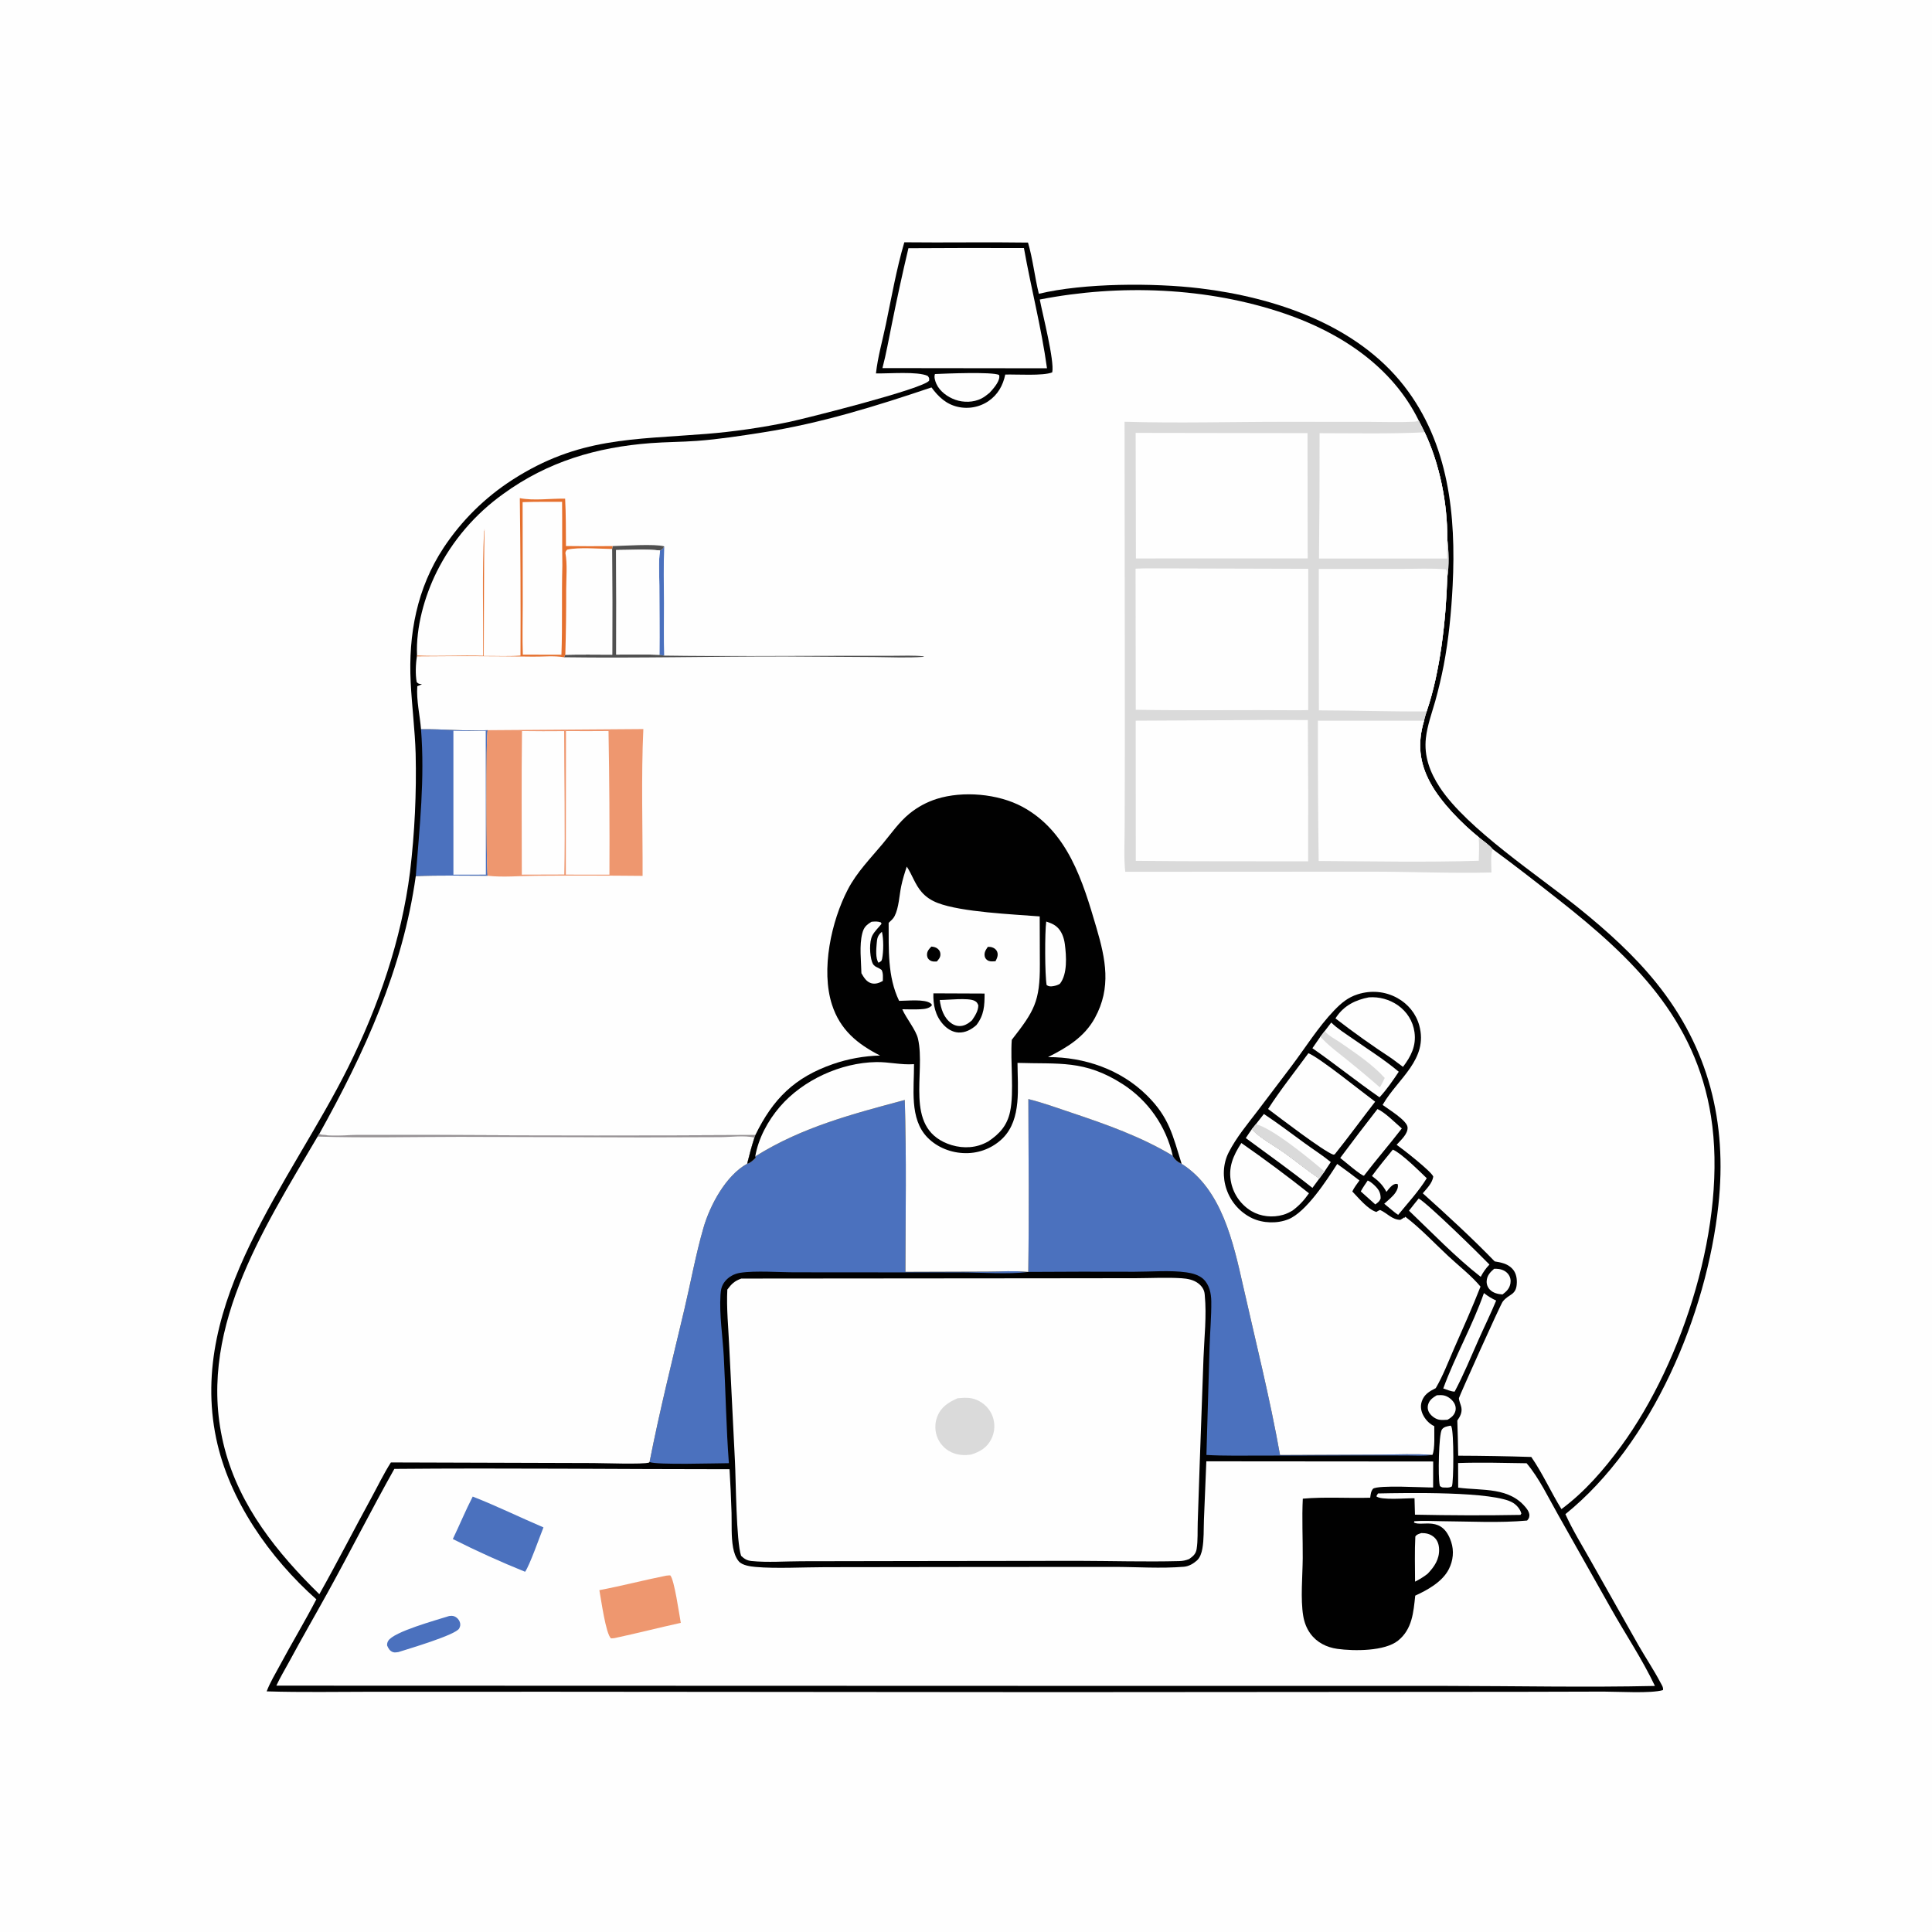 <?xml version="1.0" encoding="utf-8" ?>
<svg xmlns="http://www.w3.org/2000/svg" xmlns:xlink="http://www.w3.org/1999/xlink" width="1024" height="1024">
	<path fill="#FEFEFE" d="M0 0L1024 0L1024 1024L0 1024L0 0Z"/>
	<path fill="#010101" d="M479.31 128.417C501.158 128.671 523.015 128.239 544.864 128.575C547.443 137.309 548.404 146.818 550.61 155.719C574.376 149.958 611.624 149.878 636.047 152.83C675.594 157.61 718.898 172.057 744.215 204.589C767.912 235.04 771.801 273.147 769.932 310.326C769.226 324.378 767.838 338.714 765.211 352.541Q763.328 362.241 760.67 371.757C758.854 378.09 756.503 384.557 755.76 391.127C754.669 400.779 757.881 409.328 763.117 417.312C777.486 439.223 815.675 464.268 837.189 481.643C851.777 493.424 866.082 506.312 877.859 520.926C905.696 555.468 915.5 594.971 910.793 638.66C904.553 696.591 875.85 765.26 829.698 802.53C833.539 811.03 838.572 819.169 843.154 827.285L868.422 872.018C872.21 878.618 876.521 885.03 880.059 891.759C880.745 893.064 881.704 894.322 881.412 895.789C874.96 897.673 857.799 896.582 849.879 896.581L806.708 896.691L558.885 896.869L295.927 896.654L197.96 896.66C179.11 896.672 160.183 897.031 141.343 896.461C143.13 891.742 145.895 887.22 148.276 882.773C154.584 870.99 161.517 859.529 167.665 847.672C142.904 825.696 121.38 795.042 114.581 762.383C99.424 689.583 154.33 626.504 184.58 565.602C200.651 533.247 212.793 497.987 217.336 462.049Q219.187 446.464 219.93 430.787Q220.672 415.11 220.302 399.42C219.922 386.736 218.302 374.256 217.672 361.621C216.401 336.183 220.97 311.761 235.136 290.288Q236.914 287.599 238.83 285.007Q240.745 282.414 242.792 279.924Q244.839 277.434 247.013 275.053Q249.186 272.673 251.48 270.408Q253.774 268.144 256.182 266.001Q258.591 263.858 261.107 261.844Q263.623 259.829 266.24 257.947Q268.858 256.065 271.569 254.322C306.607 231.744 335.327 233.095 374.312 229.975C388.905 228.808 404.061 226.608 418.39 223.599C426.371 221.922 489.607 206.079 492.461 201.735C492.529 200.309 492.57 200.349 491.68 199.24C486.346 196.719 471.111 198.099 464.277 197.906C465.207 189.334 467.756 180.417 469.523 171.956C472.54 157.508 475.148 142.583 479.31 128.417Z"/>
	<path fill="#FEFEFE" d="M724.921 625.689C726.492 626.358 727.777 627.53 728.979 628.723C730.944 630.675 731.775 632.426 731.77 635.182C731.158 636.828 730.291 637.391 728.926 638.364L721.231 631.466C722.317 629.459 723.654 627.586 724.921 625.689Z"/>
	<path fill="#FEFEFE" d="M791.927 672.473C792.73 672.467 793.514 672.469 794.311 672.584C796.377 672.88 798.301 673.777 799.535 675.516C800.525 676.911 800.858 678.586 800.55 680.264C800.051 682.976 798.484 684.499 796.36 686.092C793.937 685.915 791.407 685.347 789.657 683.53Q789.443 683.309 789.252 683.068Q789.061 682.827 788.896 682.567Q788.73 682.308 788.592 682.033Q788.454 681.758 788.345 681.471Q788.236 681.183 788.156 680.886Q788.077 680.589 788.028 680.285Q787.979 679.981 787.962 679.674Q787.944 679.367 787.958 679.06C788.1 676.152 789.818 674.26 791.927 672.473Z"/>
	<path fill="#FEFEFE" d="M761.547 739.514C762.718 739.458 763.977 739.355 765.134 739.577C767.297 739.991 769.43 741.589 770.603 743.425C771.546 744.901 771.847 746.696 771.235 748.373C770.503 750.376 768.989 751.498 767.21 752.506C765.866 752.566 764.434 752.693 763.099 752.522C761.048 752.258 758.869 750.719 757.71 749.036C756.788 747.698 756.499 746.128 756.904 744.56C757.554 742.046 759.429 740.763 761.547 739.514Z"/>
	<path fill="#FEFEFE" d="M768.701 755.639L769.024 755.704C769.101 755.835 769.193 755.957 769.256 756.095C770.68 759.228 770.499 785.477 769.536 787.82C768.197 788.725 766.2 788.413 764.626 788.375C763.98 788.167 764.229 788.288 763.635 787.926C763.049 787.569 763.234 787.79 763.054 787.021C762.146 783.153 762.538 760.117 764.237 757.672C765.269 756.187 767.054 756.01 768.701 755.639Z"/>
	<path fill="#FEFEFE" d="M753.317 812.553C755.865 812.533 758.054 813.007 760.042 814.705C761.93 816.318 762.655 818.636 762.748 821.058C762.957 826.47 760.178 830.494 756.596 834.197C754.454 835.834 752.422 837.088 750.011 838.296C749.984 830.345 749.747 822.326 750.153 814.386C750.974 813.167 751.981 813.071 753.317 812.553Z"/>
	<path fill="#FEFEFE" d="M663.476 598.506C667.973 603.299 675.321 607.152 680.739 611.025C686.971 615.481 692.904 620.375 699.253 624.664L695.609 629.609C684.122 620.459 672.116 611.923 660.298 603.206C661.306 601.608 662.407 600.064 663.476 598.506Z"/>
	<path fill="#FEFEFE" d="M786.515 685.355C788.642 687.025 790.565 688.181 792.998 689.33C790.106 696.328 786.715 703.196 783.641 710.126C779.575 719.294 775.704 728.747 770.989 737.595C769.014 737.531 766.84 736.533 764.952 735.917C771.231 718.742 780.467 702.657 786.515 685.355Z"/>
	<path fill="#FEFEFE" d="M495.542 198.253C501.274 197.998 525.584 196.976 529.494 198.708C529.65 199.243 529.703 199.285 529.658 199.932C529.466 202.697 526.268 206.297 524.428 208.249C523.049 209.353 521.671 210.474 520.081 211.264C515.929 213.329 510.683 213.434 506.348 211.893C502.313 210.459 498.13 207.493 496.323 203.497C495.629 201.962 494.953 199.89 495.542 198.253Z"/>
	<path fill="#FEFEFE" d="M751.923 635.243C756.571 637.68 784.479 665.069 789.433 670.237C787.468 672.308 786.134 674.23 784.809 676.754C771.402 666.264 759.11 653.435 746.794 641.691C748.454 639.509 750.215 637.388 751.923 635.243Z"/>
	<path fill="#FEFEFE" d="M669.887 590.43C677.308 595.328 684.395 600.75 691.59 605.974C696.138 609.276 700.995 612.369 705.34 615.913L702.012 620.923L699.253 624.664C692.904 620.375 686.971 615.481 680.739 611.025C675.321 607.152 667.973 603.299 663.476 598.506L665.612 595.883L669.887 590.43Z"/>
	<path fill="#DADADA" d="M665.612 595.883C674.092 597.652 694.616 614.526 702.012 620.923L699.253 624.664C692.904 620.375 686.971 615.481 680.739 611.025C675.321 607.152 667.973 603.299 663.476 598.506L665.612 595.883Z"/>
	<path fill="#FEFEFE" d="M738.218 609.321C742.602 611.088 752.466 620.863 756.208 624.491C752.016 631.33 746.144 637.658 741.063 643.884C739.531 642.929 738.173 641.731 736.786 640.58L733.67 638.015C735.631 636.207 738.255 634.223 739.701 631.99C740.589 630.618 741.191 629.214 740.828 627.625C740.607 627.58 740.39 627.508 740.164 627.489C738.041 627.313 736.018 630.257 734.834 631.711C732.805 627.887 730.553 625.86 727.168 623.313C730.676 618.506 734.454 613.927 738.218 609.321Z"/>
	<path fill="#FEFEFE" d="M730.088 587.82C734.022 589.526 739.598 595.188 742.985 598.106C736.469 606.574 729.442 614.659 722.937 623.156C721.531 623.216 712.219 615.18 710.345 613.732Q720.058 600.656 730.088 587.82Z"/>
	<path fill="#FEFEFE" d="M730.365 791.558C744.629 791.268 792.435 790.295 802.125 796.642C804.029 797.889 805.816 799.993 806.349 802.227L805.852 802.931C787.273 803.284 768.537 803.189 749.958 802.811L749.721 794.11C745.694 793.983 731.828 795.319 729.473 793.054L730.365 791.558Z"/>
	<path fill="#FEFEFE" d="M705.592 541.962C708.892 545.225 713.032 547.773 716.826 550.426C725.003 556.146 733.748 561.623 741.372 568.052C738.307 572.645 734.948 577.548 731.177 581.591C719.106 573.225 707.663 563.98 695.601 555.578L699.796 549.504L702.12 546.496L705.592 541.962Z"/>
	<path fill="#DADADA" d="M702.12 546.496C704.149 549.036 708.117 550.972 710.83 552.861C718.802 558.413 727.395 564.101 733.94 571.353C733.117 573.027 732.333 574.732 731.353 576.321Q722.567 568.645 713.466 561.345C709.309 557.978 704.987 554.822 701.249 550.982L699.796 549.504L702.12 546.496Z"/>
	<path fill="#FEFEFE" d="M725.529 528.613Q726.541 528.539 727.555 528.551Q728.569 528.562 729.578 528.66Q730.588 528.758 731.586 528.941Q732.583 529.124 733.562 529.391Q734.54 529.658 735.493 530.007Q736.445 530.356 737.364 530.784Q738.284 531.212 739.164 531.717Q740.043 532.222 740.877 532.799C745.719 536.197 748.894 541.215 749.711 547.089C750.715 554.305 747.84 559.93 743.61 565.463L737.75 561.088C727.668 554.464 717.352 547.179 707.821 539.774C707.999 539.503 708.174 539.23 708.356 538.962C712.459 532.919 718.552 529.935 725.529 528.613Z"/>
	<path fill="#FEFEFE" d="M657.941 605.821Q676.275 618.583 693.781 632.46C691.237 636.116 688.666 638.93 685.094 641.604C683.492 642.552 681.927 643.337 680.132 643.859C674.535 645.485 668.283 644.864 663.247 641.884Q662.746 641.582 662.262 641.255Q661.777 640.928 661.309 640.577Q660.841 640.226 660.392 639.852Q659.943 639.478 659.513 639.082Q659.083 638.686 658.673 638.269Q658.263 637.852 657.875 637.414Q657.487 636.977 657.122 636.52Q656.757 636.064 656.415 635.59Q656.073 635.116 655.755 634.625Q655.437 634.134 655.145 633.628Q654.852 633.121 654.585 632.601Q654.319 632.081 654.078 631.548Q653.838 631.015 653.625 630.47Q653.412 629.926 653.227 629.371Q653.042 628.817 652.885 628.253Q652.727 627.69 652.599 627.12C650.735 618.946 653.605 612.49 657.941 605.821Z"/>
	<path fill="#FEFEFE" d="M693.475 558.228C699.558 560.682 721.734 578.66 728.858 583.917C721.661 593.179 714.775 602.675 707.432 611.826L706.667 611.982C701.452 610.207 678.019 592.226 672.105 587.789C678.642 577.626 686.342 568 693.475 558.228Z"/>
	<path fill="#4B71BE" d="M223.148 386.489C234.938 386.341 246.668 387.606 258.466 387.013C257.489 389.501 257.694 457.549 258.411 464.164C245.753 464.14 233.012 463.873 220.364 464.378C222.403 438.275 225.214 412.751 223.148 386.489Z"/>
	<path fill="#FEFEFE" d="M240.314 387.34C246.041 387.53 251.715 387.512 257.443 387.353L257.52 463.565L240.324 463.6L240.314 387.34Z"/>
	<path fill="#FEFEFE" d="M481.478 131.572Q512.094 131.371 542.711 131.493C546.476 152.725 552.01 173.842 554.924 195.179L541.937 195.186L467.713 195.094C469.714 187.535 471.055 179.672 472.645 172.011Q476.717 151.716 481.478 131.572Z"/>
	<path fill="#4B71BE" d="M545.05 582.526C552.803 584.466 560.415 587.241 567.988 589.779C586.482 595.98 604.773 602.445 621.574 612.533C622.271 614.354 624.375 616.02 626.139 616.791C626.187 616.812 626.238 616.825 626.288 616.843C647.537 630.269 653.659 658.489 658.811 681.284C665.555 711.123 673.083 741.061 678.441 771.178L731.402 770.951C740.552 770.94 750.094 770.419 759.208 771.116C754.862 771.808 750.003 771.438 745.59 771.431L720.706 771.411L668.783 771.491C659.024 771.474 649.175 771.717 639.432 771.157L641.1 713.73C641.345 705.761 642.097 697.706 642.006 689.741C641.957 685.532 640.997 680.85 637.747 677.886C635.378 675.725 631.912 674.806 628.816 674.377C620.031 673.161 610.192 674.066 601.264 674.056Q573.131 673.942 544.998 674.137C545.455 643.64 545.146 613.028 545.05 582.526Z"/>
	<path fill="#4B71BE" d="M400.297 612.92C425.019 597.415 451.677 590.484 479.553 583.008C480.506 613.327 479.941 643.76 479.926 674.093L523.278 673.952C530.373 673.947 537.949 673.425 544.998 674.137C544.863 674.157 544.728 674.178 544.593 674.196C534.771 675.511 519.392 674.394 508.995 674.413L421.933 674.346C413.414 674.394 400.35 673.355 392.359 674.609C389.18 675.108 386.252 676.658 384.227 679.194C382.447 681.425 382.05 683.543 381.874 686.322C381.198 697.024 383.064 708.433 383.634 719.165C384.632 737.921 384.9 756.795 386.32 775.517C379.55 775.528 348.303 776.537 344.28 774.917C349.604 747.837 356.335 720.954 362.7 694.101C366.113 679.7 368.746 664.913 372.865 650.708C376.328 638.766 384.709 623.054 396.005 616.799C397.702 616.48 399.378 614.737 400.583 613.568L400.297 612.92Z"/>
	<path fill="#FEFEFE" d="M392.891 677.665L556.135 677.526L602.244 677.471C610.179 677.443 618.369 676.997 626.282 677.496C629.338 677.688 632.572 678.284 635.063 680.18C636.897 681.576 638.234 683.427 638.484 685.748C638.513 686.024 638.531 686.302 638.558 686.578C639.605 697.346 638.286 708.843 637.879 719.675L635.864 775.964L634.827 806.744C634.672 811.361 634.961 816.488 634.239 821.021C633.819 823.656 632.356 824.84 630.278 826.318C628.451 827.04 626.991 827.359 625.022 827.41C607.205 827.873 589.217 827.313 571.379 827.273L480.205 827.393L424.779 827.492C416.209 827.508 406.89 828.238 398.373 827.378C395.942 827.132 394.535 826.27 392.802 824.621C390.192 817.064 390.06 784.552 389.539 774.53L386.502 713.539C386.057 703.591 384.991 693.447 385.499 683.494C387.763 680.455 389.293 678.978 392.891 677.665Z"/>
	<path fill="#DADADA" d="M507.534 741.115C511.018 740.799 514.187 740.545 517.523 741.907Q518.246 742.201 518.936 742.567Q519.626 742.933 520.275 743.368Q520.924 743.802 521.525 744.3Q522.127 744.798 522.675 745.354Q523.222 745.91 523.711 746.519Q524.2 747.129 524.624 747.784Q525.048 748.44 525.404 749.135Q525.759 749.83 526.042 750.558Q526.322 751.299 526.524 752.065Q526.726 752.831 526.847 753.614Q526.967 754.397 527.006 755.189Q527.044 755.98 527 756.771Q526.956 757.562 526.83 758.344Q526.704 759.126 526.496 759.891Q526.289 760.656 526.004 761.395Q525.718 762.134 525.357 762.839C523.086 767.353 519.379 769.453 514.745 770.952C511.635 771.4 508.496 771.336 505.52 770.245Q504.825 769.997 504.159 769.68Q503.493 769.364 502.861 768.982Q502.23 768.601 501.64 768.159Q501.049 767.716 500.506 767.217Q499.963 766.718 499.473 766.167Q498.982 765.616 498.549 765.018Q498.116 764.421 497.745 763.784Q497.374 763.146 497.068 762.475Q496.76 761.789 496.522 761.076Q496.284 760.362 496.118 759.629Q495.952 758.895 495.86 758.149Q495.768 757.402 495.75 756.65Q495.733 755.898 495.791 755.148Q495.848 754.399 495.98 753.658Q496.113 752.918 496.318 752.194Q496.523 751.471 496.799 750.771C498.843 745.648 502.736 743.219 507.534 741.115Z"/>
	<path fill="#FEFEFE" d="M169.182 601.075C174.123 602.483 184.286 601.556 189.872 601.557L231.738 601.545Q316.048 602.044 400.358 601.569L399.859 602.978C398.367 607.543 397.173 612.145 396.005 616.799C384.709 623.054 376.328 638.766 372.865 650.708C368.746 664.913 366.113 679.7 362.7 694.101C356.335 720.954 349.604 747.837 344.28 774.917L344.031 775.19C340.893 776.251 319.289 775.451 314.396 775.448L207.186 775.121C203.429 781.003 200.293 787.545 196.937 793.678C187.613 810.721 178.791 828.053 169.251 844.975C146.939 823.055 127.075 798.521 119.024 767.61C103.206 706.882 139.115 652.285 168.33 602.41L169.182 601.075Z"/>
	<path fill="#979295" d="M169.182 601.075C174.123 602.483 184.286 601.556 189.872 601.557L231.738 601.545Q316.048 602.044 400.358 601.569L399.859 602.978C394.756 601.63 387.298 602.696 381.919 602.715L340.69 602.849L243.692 602.552C218.619 602.569 193.385 603.2 168.33 602.41L169.182 601.075Z"/>
	<path fill="#FEFEFE" d="M639.383 774.524L759.623 774.622L759.582 788.4C754.322 788.447 730.722 786.99 727.746 789.06C726.553 790.494 726.496 792.023 726.239 793.821C714.393 794.161 702.303 793.28 690.516 794.324C689.984 804.755 690.547 815.399 690.473 825.857C690.407 835.136 689.223 847.517 690.74 856.497C691.302 859.824 692.457 862.947 694.428 865.709C697.873 870.533 703.122 873.15 708.905 873.942C717.736 875.152 733.961 875.23 741.019 869.544C748.527 863.496 749.161 854.54 750.103 845.722C756.683 842.71 764.529 838.357 767.916 831.674C770.207 827.152 770.753 822.025 769.14 817.192C764.404 802.997 753.933 809.295 749.41 806.981L749.643 806.278C754.5 805.903 759.49 806.243 764.363 806.276C779.122 806.376 794.705 807.262 809.39 805.916C810.11 805.122 810.483 804.586 810.596 803.478C810.737 802.099 809.986 800.701 809.18 799.638C800.32 787.953 785.708 790.195 772.864 788.48L772.83 775.436C784.889 775.029 797.061 775.368 809.126 775.548C815.797 783.39 820.7 793.848 825.803 802.809L853.62 852.113C861.317 865.852 870.439 879.374 877.144 893.587C840.601 894.399 803.829 893.612 767.273 893.57L560.625 893.548L146.466 893.424C148.48 889.061 151.045 884.879 153.325 880.644C159.989 868.262 167.02 856.132 173.812 843.828C185.763 822.179 196.896 800.102 209.013 778.544C268.216 778.009 327.464 778.724 386.671 778.719Q387.371 790.296 387.735 801.888C387.89 807.854 387.486 814.472 388.564 820.313C389.028 822.825 389.888 825.552 391.573 827.532C393.436 829.72 397.772 830.269 400.527 830.517C411.126 831.468 426.327 830.641 437.317 830.639L514.561 830.537L590.319 830.491C602.521 830.501 615.424 831.424 627.563 830.404C630.082 830.193 632.589 828.727 634.43 827.058C636.092 825.55 636.878 823.026 637.268 820.886C638.172 815.923 637.918 810.355 638.122 805.308L639.383 774.524Z"/>
	<path fill="#4B71BE" d="M237.995 856.539C239.13 856.371 240.036 856.317 241.111 856.821C242.264 857.363 243.289 858.478 243.707 859.698C244.138 860.953 244.006 861.954 243.378 863.12C241.513 866.588 216.091 874.054 211.107 875.643C210.106 875.777 209.126 875.988 208.148 875.609C206.567 874.997 205.768 873.58 205.163 872.11C205.169 871.123 205.235 870.602 205.742 869.72C208.554 864.832 231.481 858.653 237.995 856.539Z"/>
	<path fill="#EE976F" d="M353.099 835.134C353.799 835.017 354.544 835.018 355.254 834.977C357.403 837.14 360.048 855.957 360.837 860.151C349.081 862.732 337.416 865.73 325.631 868.252L323.833 868.389C321.039 865.884 318.568 847.542 317.681 842.818C329.533 840.572 341.255 837.491 353.099 835.134Z"/>
	<path fill="#4B71BE" d="M250.551 793.21C263.242 798.184 275.507 804.194 288.046 809.552C286.103 814.375 280.772 829.585 278.319 833.076C265.407 827.869 252.429 821.981 240.007 815.722C243.606 808.254 246.749 800.581 250.551 793.21Z"/>
	<path fill="#FEFEFE" d="M551.099 158.752C593.531 150.484 639.884 152.208 680.915 166.205C710.377 176.256 737.907 194.244 751.959 222.886C753.01 224.962 754.126 227.024 755.105 229.134C763.054 245.827 767.23 266.862 767.065 285.382C767.853 291.633 768.13 299.941 767.076 306.117C766.385 328.393 763.415 355.919 756.156 377.074C755.682 378.699 755.117 380.343 754.772 381.999C751.235 393.929 752.21 404.197 758.228 415.159C763.862 425.421 774.679 436.353 783.735 443.713C785.969 445.601 789.343 447.785 791.1 450.037C802.964 458.713 814.629 467.853 826.183 476.936C865.293 507.68 898.684 539.945 906.853 591.648C915.712 647.72 892.266 721.365 859.203 766.537C850.16 778.891 839.943 790.727 827.597 799.862C822.03 790.853 817.634 780.917 811.612 772.221Q792.248 771.604 772.874 771.547Q772.724 762.232 772.409 752.921C773.903 750.74 775.05 748.701 774.548 745.956C774.305 744.629 773.185 742.213 773.274 741.006C773.328 740.275 795.213 691.513 796.475 689.882C799.799 685.584 803.792 686.743 803.952 679.777C804.013 677.074 803.419 674.382 801.492 672.383C798.935 669.73 795.661 669.137 792.206 668.56C780.097 656.059 767.045 644.091 754.102 632.464C756.308 629.838 759.111 627.129 759.668 623.624C758.712 620.891 743.378 608.942 740.239 606.753C742.395 604.342 746.298 601.035 746.039 597.49C745.775 593.867 735.891 587.932 732.823 585.639C732.913 585.481 732.999 585.322 733.091 585.165C740.949 571.69 757.138 561.454 752.25 543.56C750.529 537.264 746.34 532.141 740.649 528.983C734.153 525.377 726.717 524.771 719.678 526.98C714.422 528.63 710.888 531.629 707.123 535.546C698.72 544.289 691.9 555.282 684.584 564.983L666.599 588.732C661.166 595.854 655.326 602.781 651.231 610.795C648.155 616.815 647.907 624.124 650.127 630.478Q650.339 631.094 650.582 631.698Q650.824 632.302 651.096 632.894Q651.367 633.485 651.668 634.063Q651.969 634.64 652.297 635.202Q652.626 635.764 652.982 636.31Q653.338 636.855 653.721 637.382Q654.103 637.908 654.511 638.416Q654.919 638.923 655.351 639.41Q655.784 639.897 656.24 640.362Q656.695 640.827 657.174 641.268Q657.652 641.71 658.151 642.128Q658.651 642.546 659.17 642.938Q659.689 643.331 660.228 643.697Q660.766 644.064 661.321 644.403Q661.877 644.743 662.448 645.055Q663.02 645.367 663.606 645.65C669.389 648.379 676.917 648.637 682.861 646.24C692.248 642.452 703.178 625.611 708.753 616.917Q714.733 621.174 720.541 625.663C719.214 627.543 717.718 629.407 716.753 631.502C719.986 634.835 725.019 641.061 729.515 642.364C729.66 642.265 729.804 642.164 729.952 642.068C730.457 641.743 730.914 641.531 731.468 641.312C735.275 642.998 737.78 646.483 742.214 646.54C742.947 646.111 743.692 645.729 744.347 645.188L744.308 645.686L744.842 644.895C752.938 651.047 760.189 658.846 767.654 665.794C773.295 671.044 779.781 676.04 784.702 681.928C780.386 692.974 775.48 703.835 770.719 714.696C767.657 721.682 764.847 729.175 760.977 735.747C757.584 737.443 754.689 739.113 753.502 743.006C752.714 745.592 753.234 748.204 754.551 750.516C755.87 752.832 757.779 754.766 760.202 755.905C760.112 759.508 760.673 768.02 759.208 771.116C750.094 770.419 740.552 770.94 731.402 770.951L678.441 771.178C673.083 741.061 665.555 711.123 658.811 681.284C653.659 658.489 647.537 630.269 626.288 616.843C626.238 616.825 626.187 616.812 626.139 616.791C624.375 616.02 622.271 614.354 621.574 612.533C604.773 602.445 586.482 595.98 567.988 589.779C560.415 587.241 552.803 584.466 545.05 582.526C545.146 613.028 545.455 643.64 544.998 674.137C537.949 673.425 530.373 673.947 523.278 673.952L479.926 674.093C479.941 643.76 480.506 613.327 479.553 583.008C451.677 590.484 425.019 597.415 400.297 612.92L400.583 613.568C399.378 614.737 397.702 616.48 396.005 616.799C397.173 612.145 398.367 607.543 399.859 602.978L400.358 601.569Q316.048 602.044 231.738 601.545L189.872 601.557C184.286 601.556 174.123 602.483 169.182 601.075C193.203 557.967 213.469 513.715 220.364 464.378C233.012 463.873 245.753 464.14 258.411 464.164C257.694 457.549 257.489 389.501 258.466 387.013C246.668 387.606 234.938 386.341 223.148 386.489C222.538 379.018 220.636 371.19 221.175 363.704C222.041 363.396 222.829 363.038 223.647 362.62C222.265 362.441 221.821 362.607 220.865 361.545C220.101 357.485 220.306 351.969 220.969 347.888L221.029 347.425C220.388 332.538 224.938 316.243 231.503 302.997Q233.035 299.937 234.749 296.975Q236.464 294.014 238.355 291.162Q240.247 288.31 242.308 285.579Q244.37 282.847 246.593 280.246Q248.817 277.645 251.194 275.184Q253.572 272.722 256.094 270.41Q258.617 268.098 261.276 265.944Q263.934 263.789 266.719 261.8C290.285 244.66 316.218 237.02 344.955 234.858C353.063 234.248 361.216 234.28 369.328 233.683C381.042 232.82 392.753 230.996 404.354 229.182C434.955 224.395 464.431 215.22 493.709 205.34C497.359 210.309 501.503 214.272 507.744 215.653Q508.257 215.768 508.775 215.856Q509.293 215.945 509.815 216.007Q510.337 216.069 510.861 216.105Q511.385 216.141 511.911 216.15Q512.436 216.159 512.961 216.142Q513.487 216.125 514.01 216.081Q514.534 216.038 515.055 215.968Q515.576 215.897 516.092 215.801Q516.609 215.705 517.12 215.583Q517.631 215.46 518.136 215.313Q518.64 215.165 519.136 214.992Q519.632 214.818 520.119 214.621Q520.606 214.423 521.082 214.2Q521.558 213.978 522.023 213.732Q522.487 213.486 522.938 213.217Q523.39 212.948 523.827 212.656C528.83 209.25 531.595 204.353 532.806 198.521C538.688 198.337 553.011 199.34 557.706 197.354C558.995 191.393 552.525 166.293 551.099 158.752Z"/>
	<path fill="#4B71BE" d="M352.063 289.588C351.625 299.586 351.873 309.667 351.905 319.675C351.935 328.924 351.729 338.246 352.012 347.486L349.517 347.071C349.637 334.835 349.483 322.585 349.465 310.347C349.456 304.344 348.906 297.688 349.839 291.772C351.208 291.122 351.274 290.906 352.063 289.588Z"/>
	<path fill="#505050" d="M324.679 289.443C330.594 289.313 347.103 288.141 352.063 289.588C351.274 290.906 351.208 291.122 349.839 291.772C342.252 290.949 334.199 291.524 326.55 291.534Q326.781 319.245 326.635 346.957C334.251 346.929 341.908 346.747 349.517 347.071L352.012 347.486C383.6 347.949 415.235 347.595 446.828 347.588L473.194 347.577C478.624 347.577 484.245 347.285 489.646 347.876L489.461 348.14C480.874 348.782 472.017 348.317 463.405 348.249L416.542 347.947C377.342 347.892 338.112 348.916 298.921 348.361L299.632 347.056C307.904 346.832 316.217 347 324.494 347.001Q324.602 318.981 324.43 290.961L324.679 289.443Z"/>
	<path fill="#FEFEFE" d="M326.55 291.534C334.199 291.524 342.252 290.949 349.839 291.772C348.906 297.688 349.456 304.344 349.465 310.347C349.483 322.585 349.637 334.835 349.517 347.071C341.908 346.747 334.251 346.929 326.635 346.957Q326.781 319.245 326.55 291.534Z"/>
	<path fill="#FEFEFE" d="M299.67 293.042C300.073 291.768 299.757 292.343 300.62 291.319C306.964 289.892 317.728 290.919 324.43 290.961Q324.602 318.981 324.494 347.001C316.217 347 307.904 346.832 299.632 347.056Q300.139 329.685 300.088 312.306C300.117 306.12 300.772 299.117 299.67 293.042Z"/>
	<path fill="#E5702E" d="M275.511 264.026C283.024 265.51 291.822 264.144 299.528 264.308C299.994 272.653 299.904 281.055 299.979 289.413Q312.329 289.583 324.679 289.443L324.43 290.961C317.728 290.919 306.964 289.892 300.62 291.319C299.757 292.343 300.073 291.768 299.67 293.042C300.772 299.117 300.117 306.12 300.088 312.306Q300.139 329.685 299.632 347.056L298.921 348.361C293.722 347.413 287.545 348.124 282.223 348.025Q251.597 347.607 220.969 347.888L221.029 347.425C232.699 347.967 244.433 347.188 256.111 347.573C256.182 325.556 255.535 303.281 256.567 281.298L256.864 281.332L256.783 280.075C256.412 302.606 256.555 325.139 256.411 347.676C262.835 347.573 269.49 347.971 275.876 347.471Q276.057 305.747 275.511 264.026Z"/>
	<path fill="#FEFEFE" d="M276.993 266.142C283.952 265.892 290.948 265.988 297.913 265.96C298.04 277.249 297.875 288.538 298.057 299.829C297.609 315.558 298.158 331.299 297.569 347.029L277.106 346.98C276.793 338.048 277.064 329.011 277.054 320.068L276.993 266.142Z"/>
	<path fill="#EE976F" d="M258.466 387.013L340.987 386.413C339.792 412.26 340.676 438.357 340.585 464.239Q312.262 463.947 283.938 464.179C275.757 464.216 266.463 465.117 258.411 464.164C257.694 457.549 257.489 389.501 258.466 387.013Z"/>
	<path fill="#FEFEFE" d="M276.667 387.467Q287.841 387.62 299.016 387.507C299.033 412.813 299.597 438.216 299.086 463.508L276.573 463.574C276.561 438.211 276.358 412.828 276.667 387.467Z"/>
	<path fill="#FEFEFE" d="M299.984 387.471Q311.256 387.56 322.528 387.454Q323.193 425.515 323.016 463.581L299.902 463.57L299.984 387.471Z"/>
	<path fill="#010101" d="M466.46 559.457C454.378 553.326 445.275 545.811 440.972 532.503C434.996 514.019 440.614 488.257 449.36 471.458C454.155 462.249 461.262 455.099 467.839 447.209C472.41 441.726 476.516 435.72 482.098 431.186Q483.7 429.884 485.418 428.739Q487.136 427.594 488.954 426.616Q490.772 425.638 492.674 424.836Q494.576 424.033 496.545 423.413C510.407 419.07 528.981 420.68 541.806 427.576C565.975 440.573 573.897 467.056 581.096 491.594C586.024 508.39 589.144 523.424 580.299 539.556C574.72 549.731 565.524 555.215 555.472 560.287C574.807 560.243 593.967 566.817 607.92 580.621C619.752 592.326 621.56 601.789 626.288 616.843C626.238 616.825 626.187 616.812 626.139 616.791C624.375 616.02 622.271 614.354 621.574 612.533C604.773 602.445 586.482 595.98 567.988 589.779C560.415 587.241 552.803 584.466 545.05 582.526C545.146 613.028 545.455 643.64 544.998 674.137C537.949 673.425 530.373 673.947 523.278 673.952L479.926 674.093C479.941 643.76 480.506 613.327 479.553 583.008C451.677 590.484 425.019 597.415 400.297 612.92L400.583 613.568C399.378 614.737 397.702 616.48 396.005 616.799C397.173 612.145 398.367 607.543 399.859 602.978L400.358 601.569C409.683 582.5 421.036 571.09 441.472 563.985Q444.485 562.943 447.57 562.135Q450.654 561.327 453.792 560.758Q456.929 560.19 460.101 559.864Q463.273 559.538 466.46 559.457Z"/>
	<path fill="#FEFEFE" d="M467.439 493.859C468.36 497.68 468.319 504.245 467.541 508.18C467.266 509.574 466.795 509.558 465.63 510.271C463.987 507.955 464.412 503.123 464.643 500.355C464.895 497.32 465.051 495.911 467.439 493.859Z"/>
	<path fill="#FEFEFE" d="M461.956 488.552C463.794 488.395 465.15 488.269 466.905 488.897L467.233 489.643C465.67 491.614 463.583 493.537 462.405 495.756C460.613 499.131 460.968 506.191 462.173 509.767C462.671 511.247 463.332 512.013 464.757 512.641C465.704 513.057 466.438 513.482 467.279 514.104C468.194 515.886 467.933 517.967 467.911 519.92C466.072 520.992 463.888 521.758 461.765 521.124C459.159 520.346 457.86 518.042 456.57 515.844C456.429 509.269 455.388 501.089 457.026 494.706C457.864 491.441 459.134 490.271 461.956 488.552Z"/>
	<path fill="#FEFEFE" d="M554.521 488.438C556.397 489.069 558.197 489.681 559.767 490.932C562.658 493.235 563.948 496.978 564.402 500.522C565.204 506.769 565.853 516.28 561.761 521.438C560.724 522.093 559.476 522.464 558.27 522.668C556.931 522.895 555.902 522.907 554.744 522.128C553.765 516.785 553.743 494.078 554.521 488.438Z"/>
	<path fill="#FEFEFE" d="M480.613 459.325C483.552 463.738 484.94 468.758 488.532 472.849C490.884 475.529 493.714 477.322 497.034 478.599C509.631 483.448 536.901 484.593 551.064 485.717L551.148 511.224C551.228 530.897 548.147 535.883 536.262 551.126C535.419 562.577 537.578 578.659 535.39 589.104C533.84 596.507 529.852 600.955 523.732 605.018Q522.525 605.68 521.261 606.226C515.233 608.864 508.185 608.551 502.135 606.152C479.173 597.044 490.786 568.806 486.551 550.536C485.456 545.81 480.332 539.814 478.228 534.932C481.456 534.967 484.739 535.094 487.962 534.92C490.106 534.805 492.427 534.535 493.906 532.886C493.795 532.304 493.869 532.283 493.238 531.8C490.066 529.371 480.725 530.494 476.546 530.474C470.314 517.527 471.091 503.122 471 489.119C472.125 488.079 473.407 486.996 474.118 485.616C476.436 481.116 476.618 474.676 477.663 469.685C478.405 466.144 479.459 462.75 480.613 459.325Z"/>
	<path fill="#010101" d="M523.576 501.845C524.393 501.842 525.113 501.87 525.903 502.131C527.017 502.5 528.044 503.267 528.495 504.387C529.232 506.217 528.464 507.863 527.639 509.469C526.463 509.547 525.165 509.71 524.037 509.287C523.05 508.916 522.197 508.062 521.958 507.035C521.463 504.908 522.438 503.522 523.576 501.845Z"/>
	<path fill="#010101" d="M493.64 501.707C494.887 501.803 496.12 502.083 497.093 502.933C498.043 503.762 498.464 504.709 498.435 505.98C498.401 507.535 497.497 508.504 496.541 509.601C495.317 509.64 494.221 509.762 493.116 509.131C492.072 508.535 491.451 507.626 491.355 506.423C491.185 504.293 492.294 503.129 493.64 501.707Z"/>
	<path fill="#010101" d="M494.715 526.488L521.848 526.601C521.855 533.092 521.596 537.99 517.509 543.32C514.863 545.684 511.591 547.455 507.949 547.245C504.787 547.062 502.002 545.28 499.92 542.983C495.718 538.345 494.514 532.55 494.715 526.488Z"/>
	<path fill="#FEFEFE" d="M498.085 530.012C502.301 530.059 513.126 528.72 516.475 530.429C517.827 531.118 517.942 531.518 518.532 532.835C518.493 535.858 516.814 538.362 515.169 540.796C513.661 542.09 512.207 543.192 510.233 543.64C508.049 544.135 505.952 543.6 504.152 542.303C500.18 539.443 498.691 534.624 498.085 530.012Z"/>
	<path fill="#FEFEFE" d="M400.297 612.92C401.944 603.323 407.041 593.935 413.344 586.61C425.551 572.424 445.632 563.247 464.372 562.924C471.142 562.807 477.584 564.518 484.446 564.024C484.552 576.778 481.869 592.942 491.572 602.891C496.787 608.238 504.319 611.148 511.754 611.186Q512.442 611.196 513.129 611.171Q513.816 611.147 514.501 611.088Q515.187 611.03 515.868 610.937Q516.549 610.844 517.225 610.718Q517.901 610.591 518.57 610.431Q519.239 610.27 519.899 610.077Q520.559 609.884 521.208 609.658Q521.858 609.431 522.495 609.173Q523.133 608.915 523.756 608.625Q524.38 608.336 524.989 608.015Q525.597 607.695 526.189 607.344Q526.781 606.994 527.354 606.615Q527.928 606.235 528.482 605.827Q529.035 605.42 529.568 604.985Q530.101 604.55 530.612 604.089Q531.122 603.629 531.609 603.143C541.563 593.019 539.318 576.395 539.299 563.347C561.232 564.095 574.741 561.598 595.005 574.58Q596.254 575.383 597.463 576.246Q598.672 577.109 599.837 578.03Q601.002 578.951 602.121 579.927Q603.241 580.903 604.311 581.932Q605.382 582.962 606.401 584.042Q607.421 585.122 608.386 586.25Q609.352 587.379 610.262 588.552Q611.171 589.726 612.023 590.943Q612.875 592.16 613.666 593.416Q614.458 594.673 615.188 595.966Q615.917 597.26 616.584 598.587Q617.25 599.914 617.85 601.273Q618.451 602.631 618.985 604.017Q619.52 605.402 619.986 606.812Q620.452 608.222 620.849 609.653Q621.247 611.084 621.574 612.533C604.773 602.445 586.482 595.98 567.988 589.779C560.415 587.241 552.803 584.466 545.05 582.526C545.146 613.028 545.455 643.64 544.998 674.137C537.949 673.425 530.373 673.947 523.278 673.952L479.926 674.093C479.941 643.76 480.506 613.327 479.553 583.008C451.677 590.484 425.019 597.415 400.297 612.92Z"/>
	<path fill="#DADADA" d="M751.959 222.886C753.01 224.962 754.126 227.024 755.105 229.134C763.054 245.827 767.23 266.862 767.065 285.382C767.853 291.633 768.13 299.941 767.076 306.117C766.385 328.393 763.415 355.919 756.156 377.074C755.682 378.699 755.117 380.343 754.772 381.999C751.235 393.929 752.21 404.197 758.228 415.159C763.862 425.421 774.679 436.353 783.735 443.713C785.969 445.601 789.343 447.785 791.1 450.037C789.85 453.439 790.513 458.77 790.493 462.437C769.364 462.953 748.031 462.007 726.869 461.994L596.404 462.06C595.592 454.483 596.088 446.445 596.089 438.812L596.208 391.973L596.034 223.535C624.478 224.383 653.146 223.54 681.616 223.561L726.094 223.595C733.915 223.6 741.874 223.918 749.675 223.511C750.576 223.464 751.152 223.258 751.959 222.886Z"/>
	<path fill="#FEFEFE" d="M755.105 229.134C763.054 245.827 767.23 266.862 767.065 285.382C766.69 288.843 766.993 292.539 767.049 296.028L699.093 296.02Q699.462 262.811 699.417 229.6C717.911 229.62 736.636 230.025 755.105 229.134Z"/>
	<path fill="#FEFEFE" d="M698.975 301.558L742.709 301.525C750.494 301.522 758.553 301.065 766.301 301.777C767.089 302.651 766.973 304.889 767.076 306.117C766.385 328.393 763.415 355.919 756.156 377.074C737.155 377.198 718.065 376.546 699.042 376.506L698.975 301.558Z"/>
	<path fill="#FEFEFE" d="M698.512 381.985L754.772 381.999C751.235 393.929 752.21 404.197 758.228 415.159C763.862 425.421 774.679 436.353 783.735 443.713C784.097 447.878 783.91 452.041 783.791 456.213C755.585 457.102 727.151 456.492 698.923 456.34Q698.446 419.164 698.512 381.985Z"/>
	<path fill="#FEFEFE" d="M601.922 229.431L693.006 229.574L693.099 295.968L602.059 295.994L601.922 229.431Z"/>
	<path fill="#FEFEFE" d="M648.777 381.74Q670.979 381.502 693.182 381.636Q693.459 419.075 693.354 456.515L648.625 456.489Q625.308 456.495 601.992 456.256L601.956 381.982L648.777 381.74Z"/>
	<path fill="#FEFEFE" d="M607.112 301.239L693.392 301.479L693.381 376.354L688.621 376.462C659.748 376.193 630.84 376.693 601.977 376.199L601.874 301.409L607.112 301.239Z"/>
</svg>
